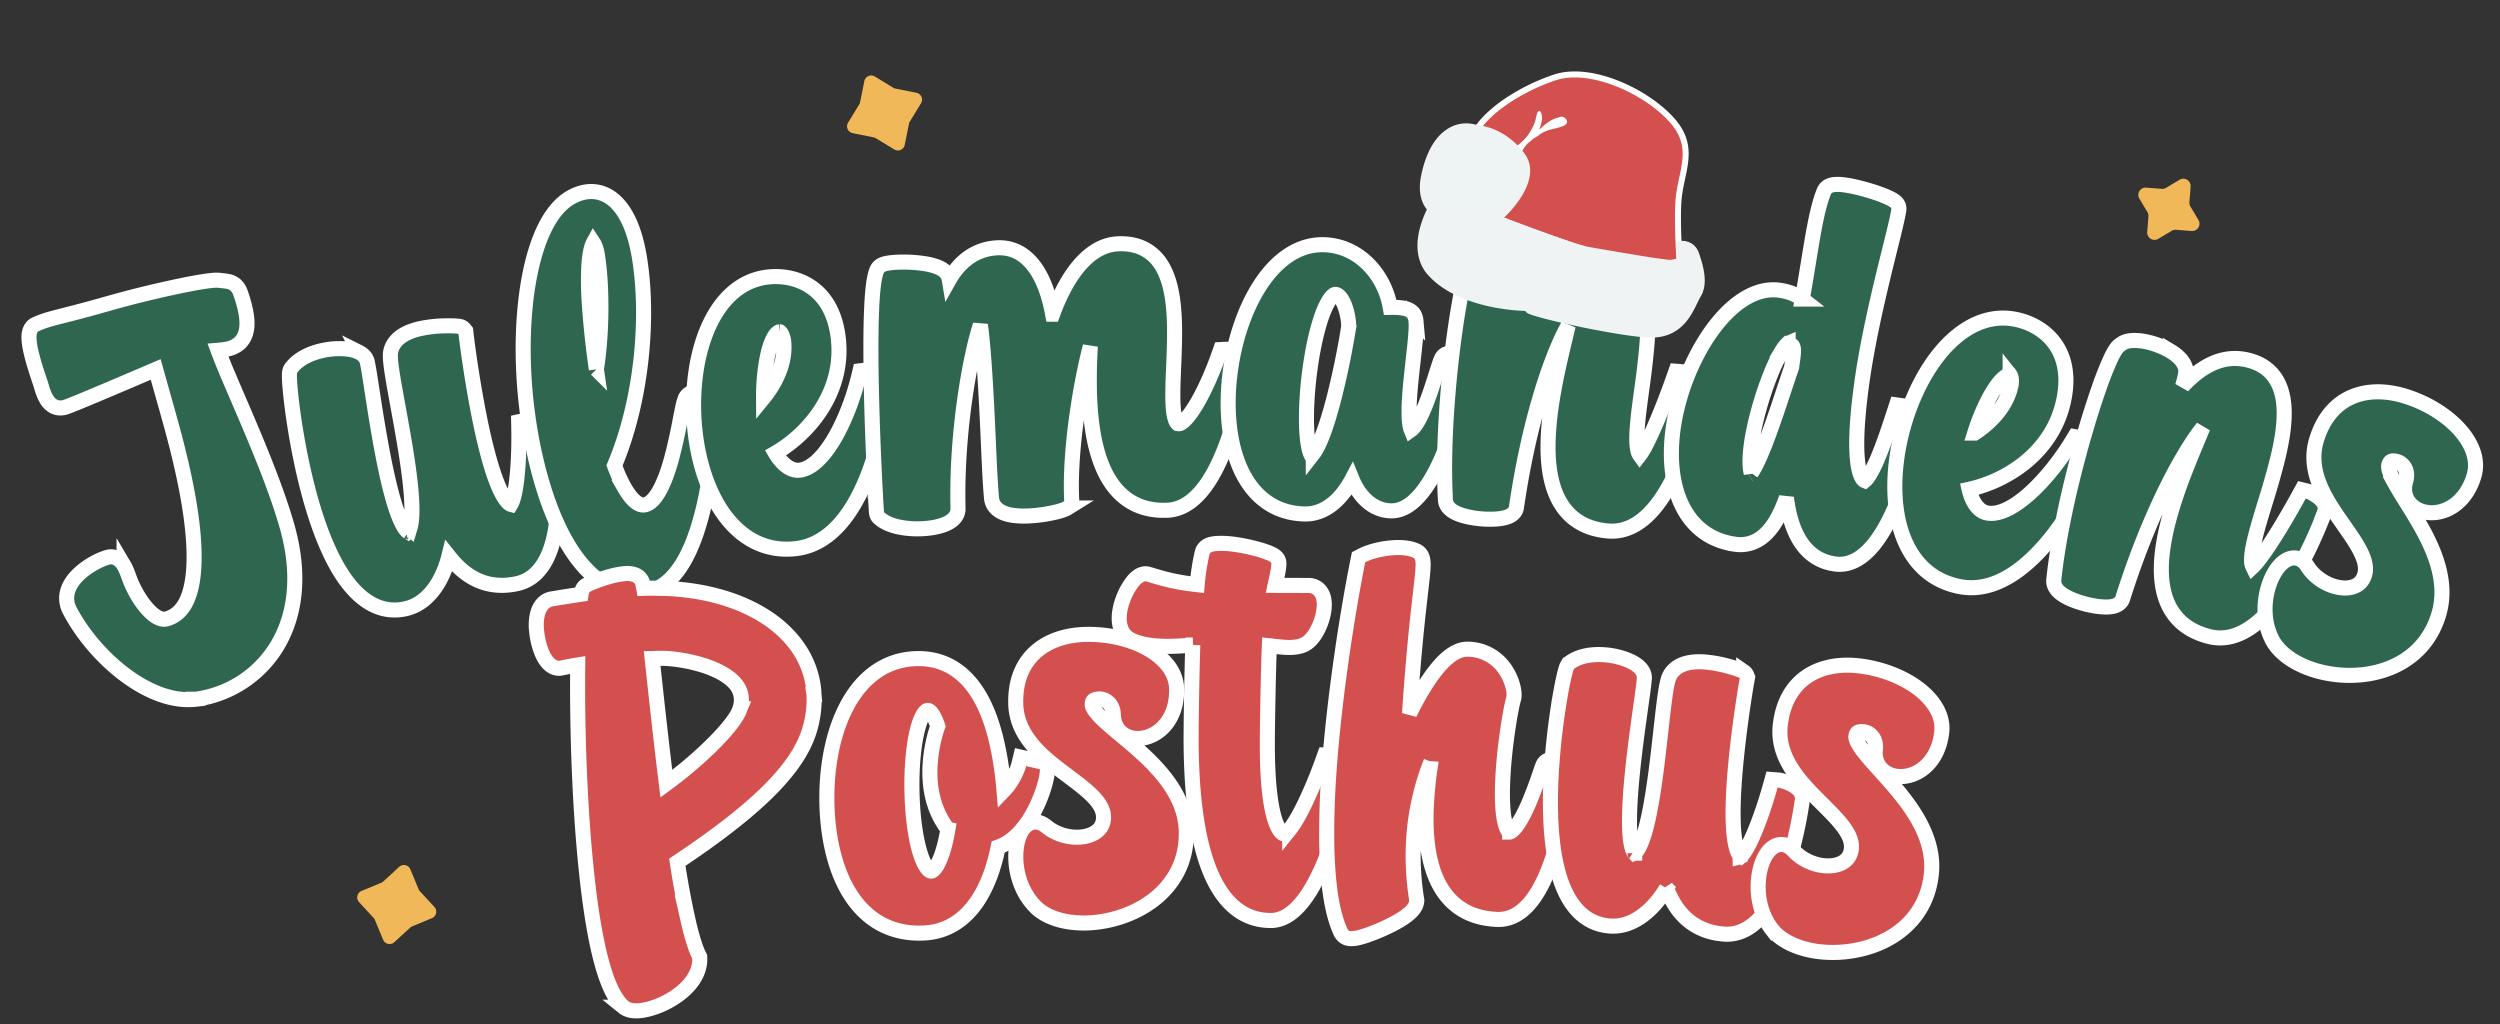 <svg xmlns="http://www.w3.org/2000/svg" width="166" height="68" fill="none">
  <rect width="100%" height="100%" fill="#333333" stroke="none"/>
  <path fill="#2E664F" stroke="#fff" d="M13.005 46.427h.008a7.476 7.476 0 0 0 5.314-3.417c1.246-1.979 1.69-4.718.725-8.094-.634-2.22-1.698-4.825-2.658-7.08-.213-.5-.42-.982-.617-1.44-.25-.579-.481-1.119-.688-1.61a33.619 33.619 0 0 1-.612-1.53l.069-.006.027-.003c.186-.015.434-.038.676-.108.4-.114.83-.37 1.034-.932.187-.516.15-1.205-.11-2.114a7.628 7.628 0 0 0-.214-.673 1.252 1.252 0 0 0-.327-.502 1.073 1.073 0 0 0-.524-.235c-.106-.02-.238-.035-.372-.05l-.148-.018a2.283 2.283 0 0 0-.492.005 10.65 10.65 0 0 0-.665.087c-.507.08-1.144.204-1.836.352a70.206 70.206 0 0 0-4.324 1.07c-1.142.326-1.947.54-2.55.694-.175.046-.335.086-.482.123-.354.09-.634.162-.878.231a6.824 6.824 0 0 0-1.001.36l-.012.006c-.295.143-.378.437-.405.597-.03.182-.022.386 0 .576.043.387.157.856.282 1.295.106.371.225.737.325 1.038l.077.231c.064.191.11.332.134.415.123.43.278.813.518 1.068.13.137.291.246.489.296.195.05.385.033.557-.016l.013-.003c.098-.029.383-.136 1.286-.51.86-.357 2.302-.965 4.714-1.999l.63 2.244.078.275c.48 1.698 1.382 4.891 1.716 7.857.176 1.57.187 3.03-.085 4.153-.27 1.116-.788 1.799-1.608 2.033-.335.095-.79-.098-1.319-.702-.499-.569-.918-1.347-1.146-1.966v-.002a11.376 11.376 0 0 1-.04-.107c-.076-.21-.185-.512-.325-.75a1.346 1.346 0 0 0-.383-.437.843.843 0 0 0-.724-.122c-.45.129-1.18.484-1.761.988-.563.488-1.146 1.265-.877 2.206.037.129.094.26.164.385.799 1.51 2.09 3.044 3.558 4.162 1.458 1.111 3.169 1.87 4.789 1.68ZM29.803 36.935c.196.246.437.527.727.795.82.755 2.041 1.407 3.799 1.024.937-.204 1.564-.855 1.968-1.666.4-.802.607-1.8.702-2.816.19-2.035-.052-4.291-.248-5.567l-.002-.015-.003-.015c-.069-.314-.307-.486-.474-.572a1.913 1.913 0 0 0-.544-.168 3.375 3.375 0 0 0-.491-.046 1.816 1.816 0 0 0-.383.025l-.013.003-.402.087.008.411c.023 1.142-.016 2.47-.147 3.524-.065.53-.152.966-.255 1.267a1.281 1.281 0 0 1-.127.284c-.044-.012-.119-.052-.233-.178-.184-.204-.386-.55-.593-1.035-.41-.962-.776-2.32-1.09-3.756-.492-2.26-.899-4.988-1.062-6.41l-.016-.144-.091-.113a.504.504 0 0 0-.191-.145l-.002-.001a.546.546 0 0 0-.129-.038 4.037 4.037 0 0 0-.267-.025 9.172 9.172 0 0 0-.598-.01 8.815 8.815 0 0 0-1.71.176c-.408.09-.835.229-1.19.452-.36.226-.68.56-.793 1.036-.036.143-.036.31-.03.452.007.159.025.346.051.553.052.415.14.94.244 1.53l.213 1.177c.168.918.352 1.923.512 2.923.232 1.452.408 2.854.41 3.908 0 .532-.043.937-.125 1.206a.731.731 0 0 1-.113.242.158.158 0 0 1-.019.02.448.448 0 0 1-.113-.1c-.13-.145-.283-.402-.444-.784-.319-.753-.613-1.84-.877-3.052-.317-1.454-.584-3.047-.795-4.383-.063-.4-.121-.782-.175-1.13-.122-.796-.218-1.421-.282-1.717l-.031-.141-.006-.028-.01-.027c-.098-.288-.332-.46-.532-.56a2.343 2.343 0 0 0-.707-.201 5.049 5.049 0 0 0-1.71.086c-.756.165-1.583.514-2.075 1.169-.064.084-.086.168-.092.19v.001a.75.75 0 0 0-.02.103 1.622 1.622 0 0 0-.01.166c-.002.111.003.257.013.427.02.342.063.814.13 1.378.136 1.129.37 2.642.72 4.25.498 2.283 1.241 4.794 2.301 6.655 1.043 1.832 2.53 3.249 4.539 2.811 1.045-.228 1.776-1.005 2.252-1.86a6.774 6.774 0 0 0 .631-1.628Zm-2.69-1.62-.01-.002c.007 0 .01.002.01.002Zm6.777-1.789.002-.002-.002.002Z"/>
  <path fill="#2E664F" stroke="#fff" d="M39.844 22.227c.115-1.89.052-3.902-.185-5.33a2.43 2.43 0 0 0-.192-.656 1.014 1.014 0 0 0-.066-.117 1.104 1.104 0 0 0-.059.125l.502 5.978Zm0 0c-.05.814-.132 1.597-.245 2.296m.245-2.296-.245 2.296m0 0a58.204 58.204 0 0 1-.465-4.295 21.803 21.803 0 0 1-.041-2.464c.036-.697.124-1.202.25-1.514l.256 8.273ZM37.95 13.079h-.001c-.792.433-1.405 1.248-1.87 2.252-.468 1.012-.811 2.27-1.033 3.664-.443 2.79-.412 6.205.132 9.484.487 2.933 1.354 5.762 2.599 7.795 1.238 2.022 2.95 3.392 5.117 3.032 1.198-.199 2.05-1.152 2.654-2.288.612-1.15 1.033-2.6 1.323-4.013a33.133 33.133 0 0 0 .623-5.264c.005-.173.007-.319.007-.431-.001-.097-.003-.208-.016-.285-.064-.383-.237-.687-.513-.873a1.098 1.098 0 0 0-.794-.165 1.106 1.106 0 0 0-.35.12.75.75 0 0 0-.307.298l-.008.014-.006.015a3.664 3.664 0 0 0-.176.626 41.902 41.902 0 0 0-.184.917 35.43 35.43 0 0 1-.531 2.383c-.225.837-.498 1.627-.83 2.22-.343.614-.68.893-.983.943-.193.032-.4-.031-.641-.237-.247-.21-.482-.532-.694-.902a9.009 9.009 0 0 1-.506-1.059c-.06-.147-.11-.275-.149-.378l-.006-.016-.006-.017c1.839-4.357 2.31-9.87 1.65-13.853-.273-1.64-.795-2.915-1.564-3.652-.394-.377-.858-.618-1.378-.677-.518-.059-1.045.068-1.559.347Z"/>
  <path fill="#2E664F" stroke="#fff" d="m57.45 24.58-.345.042-.081.337c-.318 1.32-.875 2.87-1.593 4.108-.36.62-.748 1.143-1.153 1.52-.406.38-.8.586-1.173.632-.453.055-.877-.199-1.237-.603-.16-.179-.29-.369-.385-.533 2.145-1.233 4.62-4.004 4.173-7.676-.209-1.715-.94-2.796-1.888-3.407-.927-.598-1.995-.702-2.822-.601-1.995.243-3.328 1.79-4.08 3.726-.755 1.945-.975 4.388-.695 6.683.25 2.058.912 4.057 2.01 5.499 1.112 1.459 2.69 2.362 4.694 2.118 1.323-.161 2.363-.945 3.164-1.962.8-1.015 1.392-2.299 1.825-3.554.435-1.26.72-2.52.89-3.504.085-.493.142-.92.176-1.25.03-.303.048-.577.03-.724a.757.757 0 0 0-.109-.317.73.73 0 0 0-.228-.226.768.768 0 0 0-.136-.07l-.003-.001a2.116 2.116 0 0 0-.126-.047 5.57 5.57 0 0 0-.715-.184h-.003a.727.727 0 0 0-.19-.006Zm-5.42-1.97c.144 1.18-.307 2.296-.852 3.147-.16.249-.323.47-.477.658a14.05 14.05 0 0 1 .187-2.386c.104-.6.25-1.129.434-1.504.197-.398.366-.486.45-.496v-.002.001c.002 0 .003.002.005.003a.391.391 0 0 1 .099.121c.09.152.142.352.154.457Z"/>
  <path fill="#2E664F" stroke="#fff" d="M69.896 20.861c-.134-.724-.332-1.454-.615-2.104-.551-1.265-1.51-2.385-3.08-2.302-.964.05-1.884.454-2.63 1.334a5.15 5.15 0 0 0-.54.78 1.227 1.227 0 0 0-.04-.166.729.729 0 0 0-.097-.197c-.159-.255-.435-.398-.651-.483a4.187 4.187 0 0 0-.848-.216 9.31 9.31 0 0 0-1.851-.094 4.79 4.79 0 0 0-.67.074 1.421 1.421 0 0 0-.292.088.66.66 0 0 0-.34.32c-.118.25-.19.617-.241 1.014-.054.417-.093.93-.12 1.505-.054 1.152-.062 2.59-.043 4.089.037 3 .18 6.282.277 8.102v.002a174.089 174.089 0 0 0 .076 1.341 2.649 2.649 0 0 0 .019.156.551.551 0 0 0 .044.13c.01.02.041.082.104.142.349.33.85.517 1.339.62a6.231 6.231 0 0 0 1.572.109c.533-.028 1.064-.122 1.477-.29.206-.085.412-.198.572-.357a.932.932 0 0 0 .295-.69c-.085-3.222.278-6.55.741-9.075.232-1.263.486-2.314.718-3.043l.024-.075c.033.229.065.49.095.78.127 1.198.228 2.808.314 4.434a300.448 300.448 0 0 1 .127 2.677c.032.727.062 1.405.093 1.985.037.704.08 1.276.112 1.624v.002c.06.63.572.929 1.014 1.057.45.13 1.003.148 1.516.121.605-.032 1.217-.13 1.681-.238.23-.054.438-.113.595-.173.076-.03.16-.066.236-.113a.675.675 0 0 0 .144-.12.537.537 0 0 0 .14-.387c-.125-2.377.252-5.54.76-8.127.151-.77.313-1.484.474-2.105-.058 1.07-.102 2.37-.032 3.686.09 1.726.378 3.546 1.134 4.926.383.697.894 1.297 1.574 1.709.684.413 1.506.615 2.476.564 1.075-.057 1.914-.792 2.549-1.69.642-.908 1.145-2.08 1.531-3.22a27.775 27.775 0 0 0 1.108-4.629v-.002a.77.77 0 0 0 .006-.12c-.023-.435-.373-.696-.578-.812-.228-.129-.527-.224-.782-.21l-.335.017-.111.317c-.36 1.03-.868 2.222-1.402 3.155-.268.468-.531.85-.773 1.113-.263.285-.417.337-.46.34-.068.003-.094-.012-.108-.021a.364.364 0 0 1-.107-.15c-.1-.212-.168-.573-.196-1.103-.036-.693 0-1.551.039-2.503l.008-.2c.042-1.019.082-2.122.027-3.163-.065-1.23-.266-2.45-.822-3.357a2.95 2.95 0 0 0-1.165-1.11c-.502-.26-1.094-.373-1.777-.337-1.49.078-2.623 1.305-3.414 2.704-.344.608-.641 1.279-.89 1.965Z"/>
  <path fill="#2E664F" stroke="#fff" d="M89.187 32.736c.223-.285.42-.597.59-.919.088.216.193.429.314.63.456.756 1.206 1.45 2.274 1.473.783.017 1.453-.495 1.983-1.13.544-.652 1.03-1.537 1.44-2.496.823-1.916 1.394-4.24 1.511-5.87l.018-.255-.196-.164-.078-.066a8.555 8.555 0 0 0-.26-.215 2.116 2.116 0 0 0-.2-.14.963.963 0 0 0-.129-.067.632.632 0 0 0-.227-.05.517.517 0 0 0-.417.196.738.738 0 0 0-.086.132 2.031 2.031 0 0 0-.093.218c-.056.153-.124.365-.2.603l-.061.195c-.143.452-.315 1-.513 1.546-.228.632-.48 1.234-.741 1.668a2.06 2.06 0 0 1-.352.46.627.627 0 0 1-.065.053 1.05 1.05 0 0 1-.05-.155c-.07-.283-.097-.717-.086-1.267.019-.857.127-1.898.238-2.886l.035-.318c.096-.854.186-1.657.198-2.193.003-.152-.001-.296-.016-.422a1.104 1.104 0 0 0-.112-.396l-.004-.007-.004-.007c-.165-.282-.475-.374-.644-.412a3.349 3.349 0 0 0-.642-.065 9.074 9.074 0 0 0-.3 0c-.385-2.205-2.11-4.112-4.425-4.162-1.995-.042-3.562 1.433-4.61 3.35-1.059 1.938-1.674 4.466-1.725 6.854-.04 1.91.281 3.783 1.08 5.206.813 1.447 2.127 2.43 3.992 2.47 1.096.024 1.956-.617 2.563-1.392Zm.366-11.073v.006l-.014.102c-.01.08-.028.19-.05.325a54.026 54.026 0 0 1-.868 4.168c-.28 1.11-.602 2.184-.939 2.97-.17.397-.332.693-.478.88a.974.974 0 0 1-.123.135c-.06-.102-.126-.284-.183-.56-.116-.563-.165-1.375-.145-2.322.036-1.706.294-3.752.707-5.357.208-.805.447-1.47.701-1.92.127-.227.245-.374.343-.46.096-.082.145-.084.157-.083.085.001.18.038.295.162.12.13.234.33.33.582.196.508.273 1.095.267 1.372Zm-2.426 8.65-.003-.003a.012.012 0 0 1 .003.003Z"/>
  <path fill="#2E664F" stroke="#fff" d="M102.956 18.332a8.817 8.817 0 0 0-.603.799c.021-.162.037-.311.047-.443.01-.131.017-.26.016-.374a1.223 1.223 0 0 0-.051-.368l-.01-.03-.014-.028c-.222-.458-.713-.746-1.161-.924a5.424 5.424 0 0 0-1.526-.342 3.856 3.856 0 0 0-1.028.044c-.24.048-.56.148-.768.383a.807.807 0 0 0-.152.166 1.54 1.54 0 0 0-.143.259 5.04 5.04 0 0 0-.23.67 22.8 22.8 0 0 0-.452 2.1c-.299 1.7-.585 3.949-.766 6.256-.183 2.326-.252 4.724-.138 6.693.014.31.2.528.368.663.17.136.384.237.594.313.426.153.959.247 1.46.286.465.037.94.029 1.319-.036.185-.031.38-.082.544-.168.149-.078.388-.249.43-.564.584-4.014 1.484-7.335 2.343-9.634.388-1.037.762-1.855 1.09-2.43l-.029.127c-.057.246-.122.516-.191.809l-.015.06c-.075.314-.155.652-.237 1.007-.327 1.418-.681 3.13-.812 4.791-.125 1.596-.05 3.211.51 4.479.284.642.697 1.205 1.277 1.623.581.419 1.302.673 2.171.741 1.211.095 2.202-.551 2.972-1.437.771-.886 1.382-2.073 1.853-3.235a26.095 26.095 0 0 0 1.045-3.227 28.338 28.338 0 0 0 .318-1.387l.017-.087.005-.028.002-.013.002-.01.003-.032c.025-.315-.168-.531-.28-.633a1.778 1.778 0 0 0-.406-.264 3.206 3.206 0 0 0-.51-.196h-.001c-.025-.007-.091-.025-.155-.03l-.383-.03-.128.362c-.423 1.202-.961 2.592-1.452 3.672-.247.543-.475.992-.665 1.297a2.726 2.726 0 0 1-.158.229.73.73 0 0 1-.124-.295c-.085-.354-.09-.894-.034-1.606.055-.7.165-1.509.283-2.382l.02-.144a51.48 51.48 0 0 0 .331-2.86c.113-1.441.108-2.896-.279-4.032-.197-.577-.5-1.095-.956-1.485-.461-.392-1.046-.625-1.755-.68-1.452-.115-2.551.605-3.408 1.605Z"/>
  <path fill="#2E664F" stroke="#fff" d="M119.671 19.858a.679.679 0 0 0-.028-.02c-.361-.26-.837-.478-1.493-.568-.866-.12-1.711.158-2.474.663-.761.503-1.469 1.249-2.088 2.128-1.238 1.758-2.178 4.128-2.493 6.419-.243 1.768-.116 3.537.522 4.942.648 1.43 1.826 2.473 3.602 2.717a2.324 2.324 0 0 0 1.82-.502c.486-.386.857-.944 1.153-1.555.156-.322.296-.67.424-1.033.059.454.142.902.256 1.326.398 1.476 1.235 2.836 2.98 3.075 1.045.144 1.904-.48 2.558-1.282.663-.812 1.212-1.919 1.651-3.019.878-2.202 1.37-4.53 1.414-4.853a.902.902 0 0 0-.159-.619 1.77 1.77 0 0 0-.324-.357 2.757 2.757 0 0 0-.434-.301.852.852 0 0 0-.063-.03v-.001c-.008-.004-.072-.033-.151-.044l-.414-.057-.129.398c-.358 1.1-.772 2.349-1.192 3.308-.212.482-.413.863-.593 1.108a1.047 1.047 0 0 1-.196.214c-.064-.025-.158-.1-.259-.339-.127-.302-.216-.763-.253-1.38-.075-1.224.059-2.899.311-4.732.323-2.352.893-4.912 1.405-7.043.169-.706.332-1.36.477-1.945l.208-.842c.185-.755.326-1.357.372-1.69l.002-.013a.567.567 0 0 0-.109-.412.794.794 0 0 0-.158-.159 1.93 1.93 0 0 0-.317-.19 7.66 7.66 0 0 0-.866-.35c-.662-.227-1.491-.45-2.129-.538a3.083 3.083 0 0 0-.692-.03c-.101.01-.22.032-.333.08a.662.662 0 0 0-.354.346l-.002.002c-.342.816-.582 2.009-.817 3.378-.078.46-.157.942-.238 1.443-.122.747-.25 1.536-.397 2.357Zm-.631 3.978-.075.55c-.145.412-.315.925-.503 1.492-.311.94-.67 2.028-1.047 3.042-.302.814-.6 1.538-.87 2.045-.1.189-.189.333-.265.437a1.787 1.787 0 0 1-.047-.228c-.057-.393-.04-.969.055-1.66.195-1.416.698-3.189 1.255-4.592.28-.702.564-1.29.819-1.686a2.006 2.006 0 0 1 .335-.418.696.696 0 0 1 .266.095c.043.029.068.061.087.111.053.143.049.382-.01.812Zm-2.905 7.727.009-.006-.009.006Zm2.597-8.769-.005.003a.016.016 0 0 1 .005-.003Z"/>
  <path fill="#2E664F" stroke="#fff" d="m138.105 29.061-.341-.065-.18.297c-.705 1.16-1.707 2.467-2.767 3.429-.53.48-1.06.86-1.561 1.098-.502.237-.94.314-1.309.244-.449-.085-.775-.456-.996-.95a3.37 3.37 0 0 1-.204-.625c2.418-.522 5.62-2.41 6.311-6.044.322-1.696-.047-2.95-.763-3.819-.702-.852-1.687-1.276-2.506-1.431-1.974-.375-3.714.692-5.02 2.309-1.31 1.622-2.262 3.883-2.694 6.155-.388 2.037-.365 4.141.242 5.849.615 1.728 1.843 3.068 3.828 3.445 1.309.25 2.538-.18 3.611-.906 1.07-.723 2.025-1.766 2.819-2.83a23.007 23.007 0 0 0 1.913-3.068c.231-.444.416-.834.548-1.137.122-.28.221-.535.249-.68a.764.764 0 0 0-.007-.336.736.736 0 0 0-.149-.284c-.044-.055-.092-.095-.108-.109l-.002-.002a2.285 2.285 0 0 0-.106-.082 5.511 5.511 0 0 0-.251-.171 5.278 5.278 0 0 0-.257-.159 2.214 2.214 0 0 0-.118-.063l-.002-.002a.741.741 0 0 0-.18-.063Zm-4.563-3.526c-.222 1.168-.991 2.095-1.77 2.74-.227.189-.45.35-.654.482a14.01 14.01 0 0 1 .904-2.217c.282-.54.581-.999.871-1.3.308-.32.496-.352.58-.336v-.001l.004.005a.393.393 0 0 1 .057.145c.039.171.028.379.008.482Z"/>
  <path fill="#2E664F" stroke="#fff" d="M145.647 24.948a8.98 8.98 0 0 0-.723.69c.046-.156.086-.3.117-.428.032-.128.059-.254.076-.367.015-.098.031-.239.009-.372l-.005-.03-.009-.03c-.145-.488-.584-.851-.998-1.099a5.411 5.411 0 0 0-1.451-.583 3.858 3.858 0 0 0-1.021-.121c-.246.008-.576.055-.82.255a.808.808 0 0 0-.177.138c-.069.07-.13.152-.183.233a5.112 5.112 0 0 0-.334.625 22.45 22.45 0 0 0-.783 2c-.569 1.63-1.212 3.803-1.762 6.052-.554 2.266-1.007 4.622-1.211 6.584-.035.307.113.553.257.713.147.162.341.296.536.404.396.22.907.398 1.394.517.455.111.924.18 1.308.177.189-.002.389-.02.564-.079.161-.053.423-.183.516-.488 1.221-3.868 2.643-7.001 3.86-9.132.549-.962 1.05-1.709 1.466-2.224l-.05.121c-.095.234-.202.49-.318.768l-.024.056c-.124.299-.258.62-.396.957-.55 1.346-1.175 2.98-1.571 4.598-.38 1.555-.565 3.161-.216 4.503.178.68.495 1.3 1 1.807.506.507 1.177.873 2.024 1.08 1.18.289 2.262-.19 3.164-.941.903-.75 1.697-1.825 2.348-2.896a25.872 25.872 0 0 0 1.55-3.016 26.684 26.684 0 0 0 .537-1.318l.031-.084.009-.026.004-.013.003-.01a.183.183 0 0 0 .009-.03c.075-.307-.081-.552-.175-.67a1.781 1.781 0 0 0-.358-.326 3.2 3.2 0 0 0-.472-.275h-.001c-.024-.012-.086-.04-.148-.056l-.374-.09-.184.337c-.61 1.117-1.365 2.404-2.023 3.391-.331.496-.628.902-.865 1.172a2.806 2.806 0 0 1-.192.201.735.735 0 0 1-.075-.311c-.027-.363.054-.897.224-1.59.166-.682.405-1.463.662-2.306a51.28 51.28 0 0 0 .829-2.908c.344-1.405.571-2.842.372-4.025-.102-.6-.317-1.161-.705-1.619-.392-.462-.932-.785-1.623-.954-1.415-.346-2.615.188-3.622 1.038Z"/>
  <path fill="#2E664F" stroke="#fff" d="m150.891 42.516.004.009c.517.935 1.612 1.622 2.839 1.99 1.432.428 3.17.475 4.709-.069 1.557-.55 2.909-1.707 3.492-3.654.675-2.254-.395-4.499-1.436-6.265-.235-.399-.475-.783-.699-1.142l-.083-.134c-.25-.4-.475-.765-.659-1.097a4.806 4.806 0 0 1-.391-.849c-.075-.238-.07-.371-.049-.439.05-.169.116-.217.156-.236.05-.024.172-.052.418.022.322.096.775.54.55 1.294-.141.468-.09.919.135 1.29.219.362.576.601.969.719 1.203.36 2.827-.344 3.43-2.358.338-1.129-.208-2.281-1.069-3.19-.874-.923-2.161-1.699-3.574-2.122-1.065-.319-2.272-.402-3.353.021-1.104.433-2.003 1.366-2.47 2.928-.604 2.016.55 3.82 1.556 5.271l.268.385c.424.606.809 1.155 1.08 1.687.326.637.431 1.143.299 1.585-.127.425-.39.668-.724.788-.352.128-.816.128-1.31-.02-.689-.206-1.369-.687-1.773-1.336l-.005-.008-.005-.008c-.124-.184-.314-.405-.597-.49-.535-.16-.993.19-1.266.506-.302.35-.554.842-.718 1.39-.307 1.026-.346 2.357.276 3.532Z"/>
  <path fill="#D3504E" stroke="#fff" d="m41.414 66.877.016.013.017.013c.297.215.71.24 1.06.203.742-.078 1.71-.455 2.49-1.02.77-.556 1.49-1.395 1.466-2.442l-.003-.114-.05-.1c-.238-.47-.493-1.31-.75-2.452a58.578 58.578 0 0 1-.687-3.726c2.527-1.681 4.509-3.204 5.959-4.624 1.466-1.437 2.42-2.8 2.822-4.154a6.946 6.946 0 0 0 .297-2.33v-.015l-.002-.014a2.422 2.422 0 0 1-.008-.136v-.005a3.294 3.294 0 0 0-.013-.188c-.223-2.118-1.516-3.812-3.406-4.961-1.883-1.145-4.379-1.766-7.105-1.766a15.057 15.057 0 0 0-.772.005 3.877 3.877 0 0 0-.063-.299.809.809 0 0 0-.505-.594 1.49 1.49 0 0 0-.657-.085h-.01l-.01.002-.143.015c-.513.054-1.11.234-1.565.395-.231.082-.436.163-.587.228a4.488 4.488 0 0 0-.265.123.716.716 0 0 0-.13.095.688.688 0 0 0-.157.253 1.383 1.383 0 0 0-.067.261c-.735.112-1.388.215-1.918.304-.487.07-.768.426-.906.783-.136.35-.17.77-.15 1.169l.002.013.001.014.023.223c.056.528.196 1.082.402 1.516.102.216.233.428.399.591.165.163.411.319.724.303l.013-.001.014-.001.039-.006.01-.002.013-.003.024-.005a15.571 15.571 0 0 1 .404-.082c.175-.034.402-.075.68-.12-.024 2.218.007 4.977.144 7.794.092 2.014.24 4.05.439 5.948.22 2.102.514 4.046.9 5.597.194.775.413 1.464.663 2.03.247.557.542 1.038.908 1.354Zm7.715-19.81-.002.005c-.088.289-.345.706-.762 1.216-.408.497-.932 1.04-1.503 1.577a28.078 28.078 0 0 1-2.615 2.172c-.32-2.559-.603-5.159-.845-7.386l-.1-.923c.123-.002.255-.006.392-.014l.086.001h.035c.537-.027 1.89.108 3.13.544.617.218 1.173.499 1.583.846.404.342.642.728.688 1.173l.012.117c.01.193-.017.412-.1.672ZM66.665 52.478c-.287-3.362-1.026-5.545-2.05-6.897-1.13-1.495-2.57-1.924-3.948-1.841-2.212.133-3.727 1.6-4.634 3.535-.903 1.928-1.24 4.387-1.1 6.716.124 2.063.627 4.096 1.657 5.597 1.05 1.529 2.64 2.49 4.832 2.359 1.515-.092 2.63-.898 3.416-2.025.72-1.032 1.175-2.346 1.443-3.68 1.111-.382 1.906-1.45 2.41-2.42a9.23 9.23 0 0 0 .646-1.588c.136-.458.223-.894.21-1.176l-.016-.38-.371-.086-.91-.21-.483-.11-.116.481c-.077.32-.311.838-.632 1.294a3.47 3.47 0 0 1-.354.431ZM62.94 55.07c-.096.576-.25 1.268-.466 1.837-.123.322-.255.576-.388.743-.135.17-.221.19-.251.192-.032.002-.118-.003-.263-.183-.148-.183-.3-.485-.44-.909-.278-.841-.464-2.023-.54-3.298-.095-1.557-.025-3.2.208-4.447.117-.627.27-1.123.444-1.453.185-.352.319-.381.343-.383.05-.002.147.01.302.228.135.191.262.472.38.823-.293.803-.591 2.188-.51 3.537.066 1.092.378 2.272 1.18 3.313Z"/>
  <path fill="#D3504E" stroke="#fff" d="m68.813 60.272.006.007c.783.727 2.038 1.039 3.318 1.006 1.494-.04 3.16-.537 4.454-1.533 1.307-1.008 2.231-2.53 2.178-4.56-.06-2.353-1.778-4.152-3.317-5.506a51.823 51.823 0 0 0-1.02-.867l-.12-.101a25.77 25.77 0 0 1-.97-.838 4.822 4.822 0 0 1-.635-.684c-.145-.204-.182-.331-.184-.402-.004-.176.043-.243.075-.273.04-.038.148-.103.404-.11.337-.009.905.272.926 1.059.013.488.201.9.53 1.183.322.276.735.392 1.145.381 1.256-.033 2.58-1.208 2.524-3.31-.03-1.177-.908-2.102-2.01-2.697-1.118-.604-2.583-.94-4.057-.902-1.111.029-2.284.325-3.179 1.064-.914.756-1.477 1.923-1.435 3.552.055 2.105 1.714 3.458 3.122 4.524l.375.282c.592.444 1.129.846 1.552 1.266.508.504.766.953.778 1.413.011.444-.162.756-.442.975-.295.231-.736.376-1.252.39-.719.018-1.515-.227-2.1-.718l-.008-.006-.007-.005c-.175-.136-.425-.287-.72-.28-.558.015-.884.49-1.045.875-.178.426-.264.973-.25 1.545.028 1.07.407 2.347 1.364 3.27Z"/>
  <path fill="#D3504E" stroke="#fff" d="M77.15 42.91c.615.022 1.3-.011 2.05-.082a264.675 264.675 0 0 0-.11 6.06c-.006 2.974.237 5.97.984 8.24.742 2.253 2.06 3.988 4.3 3.993.98.002 1.768-.732 2.364-1.586.616-.88 1.136-2.038 1.555-3.184a31.237 31.237 0 0 0 1.23-4.391c.053-.281.094-.532.095-.661a.89.89 0 0 0-.244-.59 1.775 1.775 0 0 0-.368-.303 2.763 2.763 0 0 0-.469-.238.567.567 0 0 0-.221-.045h-.353l-.119.332c-.4 1.12-.935 2.413-1.463 3.42-.266.505-.52.919-.745 1.199a1.63 1.63 0 0 1-.273.282.386.386 0 0 1-.05.033c-.093-.008-.218-.065-.372-.304-.172-.268-.327-.692-.452-1.271-.247-1.15-.343-2.749-.338-4.493.002-1.191.064-4.772.135-6.443.098.01.197.02.3.033.158.018.325.037.505.053.444.04.966.057 1.42-.12.378-.146.666-.493.863-.82.21-.345.375-.76.469-1.16.092-.39.131-.83.029-1.2a1.112 1.112 0 0 0-.33-.55.99.99 0 0 0-.663-.24l-2.216-.006c.029-.143.06-.282.091-.419l.017-.076c.07-.314.146-.653.147-.956v-.013a.573.573 0 0 0-.153-.384.843.843 0 0 0-.167-.14 2.077 2.077 0 0 0-.336-.168 7.574 7.574 0 0 0-.915-.293c-.692-.181-1.562-.34-2.222-.341-.24-.001-.48.011-.677.058a1.02 1.02 0 0 0-.326.133.669.669 0 0 0-.288.395l-.001.005c-.18.74-.286 1.536-.34 2.152-1.454-.16-2.212-.387-3.062-.641l-.165-.05c-.293-.088-.546.039-.689.136a1.898 1.898 0 0 0-.414.412 4.432 4.432 0 0 0-.623 1.187c-.155.44-.259.946-.215 1.41.045.476.26.975.799 1.227h.002c.571.265 1.258.38 2.025.408Z"/>
  <path fill="#D3504E" stroke="#fff" d="M95.02 50.58a26.529 26.529 0 0 0-.32 3.151c-.064 1.816.124 3.589.826 4.941.723 1.396 1.977 2.309 3.9 2.377 1.064.038 1.873-.642 2.461-1.49.592-.856 1.036-1.985 1.367-3.09.661-2.21.913-4.487.921-4.722a1.21 1.21 0 0 0-.099-.544l-.004-.01a1.533 1.533 0 0 0-.404-.504c-.135-.11-.355-.252-.606-.26a.626.626 0 0 0-.544.256l-.005.006c-.033.049-.054.098-.061.113l-.001.002c-.011.024-.021.051-.031.077-.02.05-.043.116-.068.188l-.078.228-.009.027-.109.315a25.864 25.864 0 0 1-.611 1.61c-.246.578-.516 1.121-.789 1.509-.136.194-.26.329-.364.41-.104.08-.152.079-.153.079a.047.047 0 0 1-.026-.008.327.327 0 0 1-.08-.09c-.081-.118-.163-.326-.23-.64-.131-.623-.166-1.503-.13-2.486.078-2.223.502-4.783.718-5.58a.679.679 0 0 0 .036-.153c.005-.041.006-.084.007-.105v-.005c.015-.421-.173-1.15-.623-1.783a3.008 3.008 0 0 0-2.42-1.293c-.656-.023-1.246.405-1.719.893-.493.51-.967 1.198-1.393 1.921-.28.474-.544.972-.785 1.46.172-2.6.356-4.574.51-6.06.08-.76.154-1.4.215-1.935.096-.838.162-1.415.175-1.783a1.82 1.82 0 0 0-.043-.535.735.735 0 0 0-.356-.467l-.01-.005-.009-.005c-.509-.25-1.225-.267-1.852-.197-.646.072-1.321.25-1.8.495l-.214.11-.048.237c-.756 3.76-1.84 10.73-2.034 16.17-.06 1.711-.05 3.353.076 4.79.125 1.425.364 2.688.781 3.621a.89.89 0 0 0 .223.333.717.717 0 0 0 .468.176c.034.001.114.004.206-.01.126-.005.265-.035.388-.067a6.82 6.82 0 0 0 .53-.162c.388-.134.85-.32 1.295-.533.443-.21.888-.454 1.235-.705.172-.125.336-.264.464-.413.121-.14.255-.343.277-.592l.005-.061-.01-.06c-.2-1.256-.26-2.426-.222-3.501a16.77 16.77 0 0 1 1.176-5.64Z"/>
  <path fill="#D3504E" stroke="#fff" d="M110.654 58.977c.117.292.266.63.467.97.567.96 1.549 1.937 3.343 2.076.955.074 1.744-.368 2.365-1.029.614-.652 1.099-1.55 1.483-2.494.768-1.894 1.187-4.124 1.366-5.402l.002-.015.002-.016c.025-.32-.154-.553-.29-.684a1.894 1.894 0 0 0-.472-.318 3.385 3.385 0 0 0-.457-.185 1.809 1.809 0 0 0-.374-.086l-.013-.001-.41-.032-.11.395c-.308 1.1-.728 2.362-1.157 3.333-.215.489-.423.881-.609 1.14a1.25 1.25 0 0 1-.203.234c-.039-.023-.099-.084-.172-.237-.118-.249-.211-.638-.269-1.162-.116-1.039-.076-2.445.038-3.91.179-2.307.576-5.036.829-6.445l.026-.142-.055-.135a.496.496 0 0 0-.141-.194l-.001-.001c-.025-.022-.048-.036-.058-.043a.741.741 0 0 0-.127-.063 3.41 3.41 0 0 0-.177-.068 9.232 9.232 0 0 0-.569-.183 8.816 8.816 0 0 0-1.688-.323c-.417-.033-.866-.022-1.271.09-.409.112-.811.34-1.057.764a1.627 1.627 0 0 0-.159.423 6.734 6.734 0 0 0-.11.545c-.07.412-.137.94-.207 1.535-.044.372-.088.771-.135 1.188-.104.928-.217 1.944-.352 2.947-.196 1.458-.432 2.85-.734 3.86-.152.51-.311.886-.467 1.119a.726.726 0 0 1-.178.2.129.129 0 0 1-.023.013.434.434 0 0 1-.08-.128c-.083-.176-.155-.467-.199-.878-.088-.814-.057-1.94.039-3.176.115-1.483.318-3.086.502-4.426.055-.402.109-.784.158-1.133.112-.797.2-1.423.224-1.725l.011-.145.002-.028-.001-.029c-.011-.304-.185-.536-.349-.689-.17-.16-.388-.29-.619-.396a5.04 5.04 0 0 0-1.662-.41c-.772-.06-1.663.036-2.324.521a.537.537 0 0 0-.143.157h-.001a.952.952 0 0 0-.105.248 6.333 6.333 0 0 0-.111.413c-.079.334-.174.798-.272 1.358a46.564 46.564 0 0 0-.534 4.278c-.182 2.328-.194 4.947.285 7.035.471 2.054 1.488 3.84 3.537 3.999 1.066.083 1.991-.45 2.693-1.133.421-.409.782-.89 1.073-1.377Zm-2.11-2.326s-.003 0-.008-.005c.006.002.008.004.008.005Zm7.005.239.003-.001a.014.014 0 0 1-.003.001Z"/>
  <path fill="#D3504E" stroke="#fff" d="m117.665 61.723.006.008c.673.83 1.871 1.315 3.143 1.462 1.485.17 3.205-.088 4.625-.893 1.436-.814 2.565-2.19 2.798-4.21.269-2.337-1.178-4.36-2.512-5.916-.301-.351-.605-.687-.888-1.002l-.106-.117c-.316-.35-.601-.67-.841-.965a4.807 4.807 0 0 1-.533-.767c-.116-.222-.134-.353-.126-.423.02-.175.077-.235.113-.26.045-.032.16-.081.415-.052.335.038.858.396.768 1.178-.056.485.073.92.359 1.246.279.318.673.491 1.08.538 1.248.144 2.723-.834 2.964-2.922.135-1.17-.605-2.21-1.611-2.953-1.023-.756-2.426-1.294-3.891-1.463-1.104-.128-2.307.001-3.297.607-1.011.62-1.732 1.697-1.919 3.316-.241 2.09 1.211 3.664 2.455 4.917l.332.332c.524.522.999.996 1.359 1.471.432.57.625 1.05.572 1.509-.051.44-.267.725-.574.903-.325.187-.782.268-1.294.21-.715-.083-1.469-.438-1.98-1.006l-.006-.006-.007-.007c-.154-.16-.38-.344-.673-.377-.555-.064-.944.36-1.158.719-.236.396-.398.926-.463 1.495-.123 1.062.072 2.38.89 3.428Z"/>
  <path fill="#F1B859" d="M144.723 11.937a.485.485 0 0 1 .733.454l-.08 1.036c-.008.1.016.2.067.286l.534.892a.485.485 0 0 1-.454.733l-1.036-.08a.483.483 0 0 0-.286.067l-.892.534a.485.485 0 0 1-.733-.454l.08-1.036a.487.487 0 0 0-.067-.286l-.534-.892a.485.485 0 0 1 .454-.733l1.036.08c.1.008.2-.016.286-.067l.892-.534ZM26.504 57.56a.464.464 0 0 1 .743.164l.546 1.315c.02.05.05.096.087.136l.964 1.047a.464.464 0 0 1-.164.743l-1.314.546a.463.463 0 0 0-.136.087l-1.048.964a.464.464 0 0 1-.743-.163l-.546-1.315a.463.463 0 0 0-.087-.136l-.964-1.047a.464.464 0 0 1 .164-.743l1.314-.546c.05-.021.097-.05.137-.087l1.047-.964ZM57.393 5.384a.464.464 0 0 1 .697-.304l1.214.742a.464.464 0 0 0 .151.059l1.396.28a.464.464 0 0 1 .304.697l-.742 1.215a.465.465 0 0 0-.059.15l-.28 1.396a.464.464 0 0 1-.697.304l-1.215-.742a.464.464 0 0 0-.15-.059l-1.396-.28a.464.464 0 0 1-.304-.697l.742-1.214a.462.462 0 0 0 .059-.151l.28-1.396Z"/>
  <path fill="#D3504E" d="M111.435 13.527c-.077 1.687.092 4.11.187 5.11-4.179-.914-12.766-2.948-13.688-3.77-1.152-1.027.99-1.632 2.536-4.18a5.02 5.02 0 0 1 1.386-1.511l.304-1.276c-.369.609-1.31 1.966-2.121 2.525-1.014.7-3.048.255-2.258-1.37.789-1.625 3.158-3.146 5.464-3.915 2.306-.77 5.933.838 7.715 2.776 1.781 1.938.572 3.502.475 5.61Z"/>
  <path fill="#fff" fill-rule="evenodd" d="M107.373 5.327c1.441.557 2.82 1.459 3.735 2.454.463.503.738.99.884 1.476.145.484.158.955.11 1.42-.04.397-.125.797-.211 1.198l-.042.199c-.098.472-.189.952-.213 1.462-.077 1.673.091 4.084.186 5.083l.025.272-.266-.059a227.335 227.335 0 0 1-8.073-1.921 73.386 73.386 0 0 1-3.693-1.047 17.7 17.7 0 0 1-1.274-.452c-.33-.135-.594-.268-.738-.396a1.234 1.234 0 0 1-.337-.444.75.75 0 0 1-.03-.483c.078-.3.325-.587.613-.881.11-.112.23-.23.357-.354.565-.554 1.277-1.251 1.895-2.27.045-.074.09-.146.136-.215a3.369 3.369 0 0 1-.283.22c-.564.39-1.398.46-1.996.207-.305-.13-.566-.35-.686-.674-.12-.325-.082-.715.13-1.154.417-.856 1.237-1.666 2.23-2.355a13.517 13.517 0 0 1 3.352-1.662c1.216-.406 2.752-.18 4.189.376Zm-5.787 4.08c-.424.319-.569.764-.944 1.383-.647 1.067-1.4 1.805-1.967 2.358-.123.122-.238.234-.34.339-.297.303-.466.52-.514.702a.353.353 0 0 0 .014.233c.034.082.103.18.233.296.087.078.292.188.625.325.324.133.746.282 1.243.442.995.319 2.282.677 3.672 1.04 2.666.694 5.706 1.4 7.792 1.86-.096-1.123-.234-3.304-.162-4.867.025-.545.122-1.051.221-1.526l.043-.203c.085-.402.165-.779.203-1.152.044-.431.031-.846-.095-1.266-.126-.419-.367-.854-.796-1.32-.867-.943-2.192-1.814-3.585-2.352-1.398-.54-2.829-.733-3.919-.37a13.14 13.14 0 0 0-3.251 1.612c-.965.67-1.724 1.432-2.097 2.201-.182.374-.187.648-.115.842.071.195.234.346.466.444.475.201 1.165.143 1.615-.167.38-.262 1.036-.68 1.415-1.162.378-.478.589-.914.648-1.302 0 0 .075-.316.113-.354.039-.038.154-.224.263.166.108.39-.174 1.019-.174 1.019.212-.207.45-.412.688-.565.168-.108.347-.197.522-.237.178-.041.266-.138.436-.035a.468.468 0 0 1 .179.168.25.25 0 0 1-.06.313.624.624 0 0 1-.187.104 4.045 4.045 0 0 1-.269.092c-.342.109-.711.112-1.25.446-.094.103-.303.217-.416.281l-.25.211Z" clip-rule="evenodd"/>
  <path fill="#F0F3F4" d="M94.972 18.13c-1.443-1.612-.159-4.216.664-5.316 2.988 1.178 9.263 3.584 10.457 3.783 1.493.248 5.633 1.197 5.509.776-.081-.274.025-.47-.237-.652l.134-.313c.273-.054.898-.196 1.126.468.286.83.599 1.939.132 2.71-.467.77-.96 2.771-3.368 2.625-2.408-.146-8.667-1.574-7.839-1.672.277-.033.722-.081 1.253-.138-.199.016-.386.029-.556.039-1.775.105-5.472-.294-7.275-2.31Z"/>
  <path fill="#F0F3F4" fill-rule="evenodd" d="M111.634 16.583c.108.087.085.12.166.228.056.074.164.254.162.38-.002.072-.033.252-.085.311-.254.056-.142.196-.205.218-.052.017-.227-.042-.281-.039a4.266 4.266 0 0 1-.275 0c-.148-.005-.229.024-.441 0-.424-.047-.946-.152-1.516-.243-.731-.116-1.461-.293-2.129-.409-.372-.064-1.078-.174-1.343-.218-.318-.053-.775-.14-1.573-.411-.806-.273-1.806-.583-2.852-.97a305.642 305.642 0 0 1-5.634-2.155c-.384.544-.428 1.267-.646 2.155-.236.96-.326 1.668.332 2.405.864.964 1.998 1.717 3.353 2.052 1.35.333 2.698.405 3.567.354.168-.01.352-.023.549-.039.888-.094.755-.085 1.74-.187.153-.015.211-.012.659-.032.307 0 .544 0 .556.11.012.108-.991.229-1.1.242-.978.12-1.157.147-1.818.264l-.57.062c.501.143 1.229.32 2.047.5 1.762.388 3.916.778 5.103.85 1.134.07 1.8-.363 2.246-.897.228-.273.4-.575.547-.864.048-.094.094-.189.14-.282a6.42 6.42 0 0 1 .252-.486c.201-.332.242-.75.189-1.206-.053-.455-.29-.892-.432-1.305-.108-.195-.173-.266-.337-.336a.818.818 0 0 0-.371-.052Zm-10.346 4.064a.252.252 0 0 0 .081.108.501.501 0 0 0 .09.056c.115.057.317.126.57.2.514.153 1.3.346 2.183.54 1.762.388 3.943.785 5.163.859 1.274.077 2.058-.419 2.578-1.04.255-.307.444-.64.596-.939a25.2 25.2 0 0 0 .155-.314c.082-.168.151-.311.222-.429.267-.439.302-.96.244-1.458-.058-.5-.214-1.002-.358-1.42-.133-.387-.383-.61-.645-.722a1.217 1.217 0 0 0-.686-.078.2.2 0 0 0-.132.092l-.035.083c-.055.09-.042.49.045.55.125.087.036.331.119.44l.011.016-.072.017c-.041.002-.036-.014-.103-.017-.134-.005-.309.083-.517.06a34.873 34.873 0 0 1-1.515-.215c-.73-.116-2.125-.353-2.791-.468-.373-.065-.71-.123-.98-.168-.28-.047-.879-.228-1.686-.501a112.9 112.9 0 0 1-2.834-1.014c-2.09-.772-3.79-1.668-5.284-2.257a.2.2 0 0 0-.232.066c-.423.566-.964 1.516-1.216 2.538-.25 1.021-.22 2.155.563 3.031.94 1.05 2.36 1.668 3.749 2.01.96.238 1.918.347 2.717.374Z" clip-rule="evenodd"/>
  <path fill="#EEF4F4" d="M94.567 11.643c.718-3.351 2.654-3.473 3.533-3.115.562.012 1.944.39 2.979 1.807 1.036 1.417-.676 3.424-1.66 4.25-1.917.416-5.57.409-4.852-2.942Z"/>
  <path fill="#F0F3F4" fill-rule="evenodd" d="M98.144 8.329c.637.028 2.045.445 3.099 1.887.586.803.376 1.754-.058 2.56-.437.81-1.131 1.538-1.636 1.962l-.037.031-.049.01c-.973.212-2.407.321-3.521-.065-.561-.195-1.057-.521-1.36-1.04-.302-.52-.394-1.202-.207-2.074.366-1.709 1.052-2.636 1.8-3.078a2.288 2.288 0 0 1 1.969-.193Zm2.689 2.145c-.995-1.363-1.645-1.55-2.15-1.56l-.594-.077-.32-.11c-.39-.16-.702.016-1.324.385-.62.367-.844 1.005-1.196 2.647-.172.804-.24 1.162 0 1.573.24.412.477.651.979.825.995.346 2.007.306 2.948.109.476-.407 1.262-.946 1.657-1.68.409-.758.449-1.498 0-2.112Z" clip-rule="evenodd"/>
  <path fill="#F0F3F4" d="M101.653 20.76c-.343-.113-.448-.181-.433-.243.264-.013.833-.012.996.095.164.107.571.2.754.233-.313.047-.975.03-1.317-.084Z"/>
  <path fill="#F0F3F4" d="M101.922 20.626c-.015 0 .058-.158.096-.237l.492-.051.493.179a45.78 45.78 0 0 1-.761.109h-.32ZM111.975 17.055c.032-.405-.098-.726-.228-.856l-.26.032-.132-.043v.407l-.035.747-.868.282c.235.04.855.155 1.128.117.34-.046.354-.179.395-.686Z"/>
</svg>
